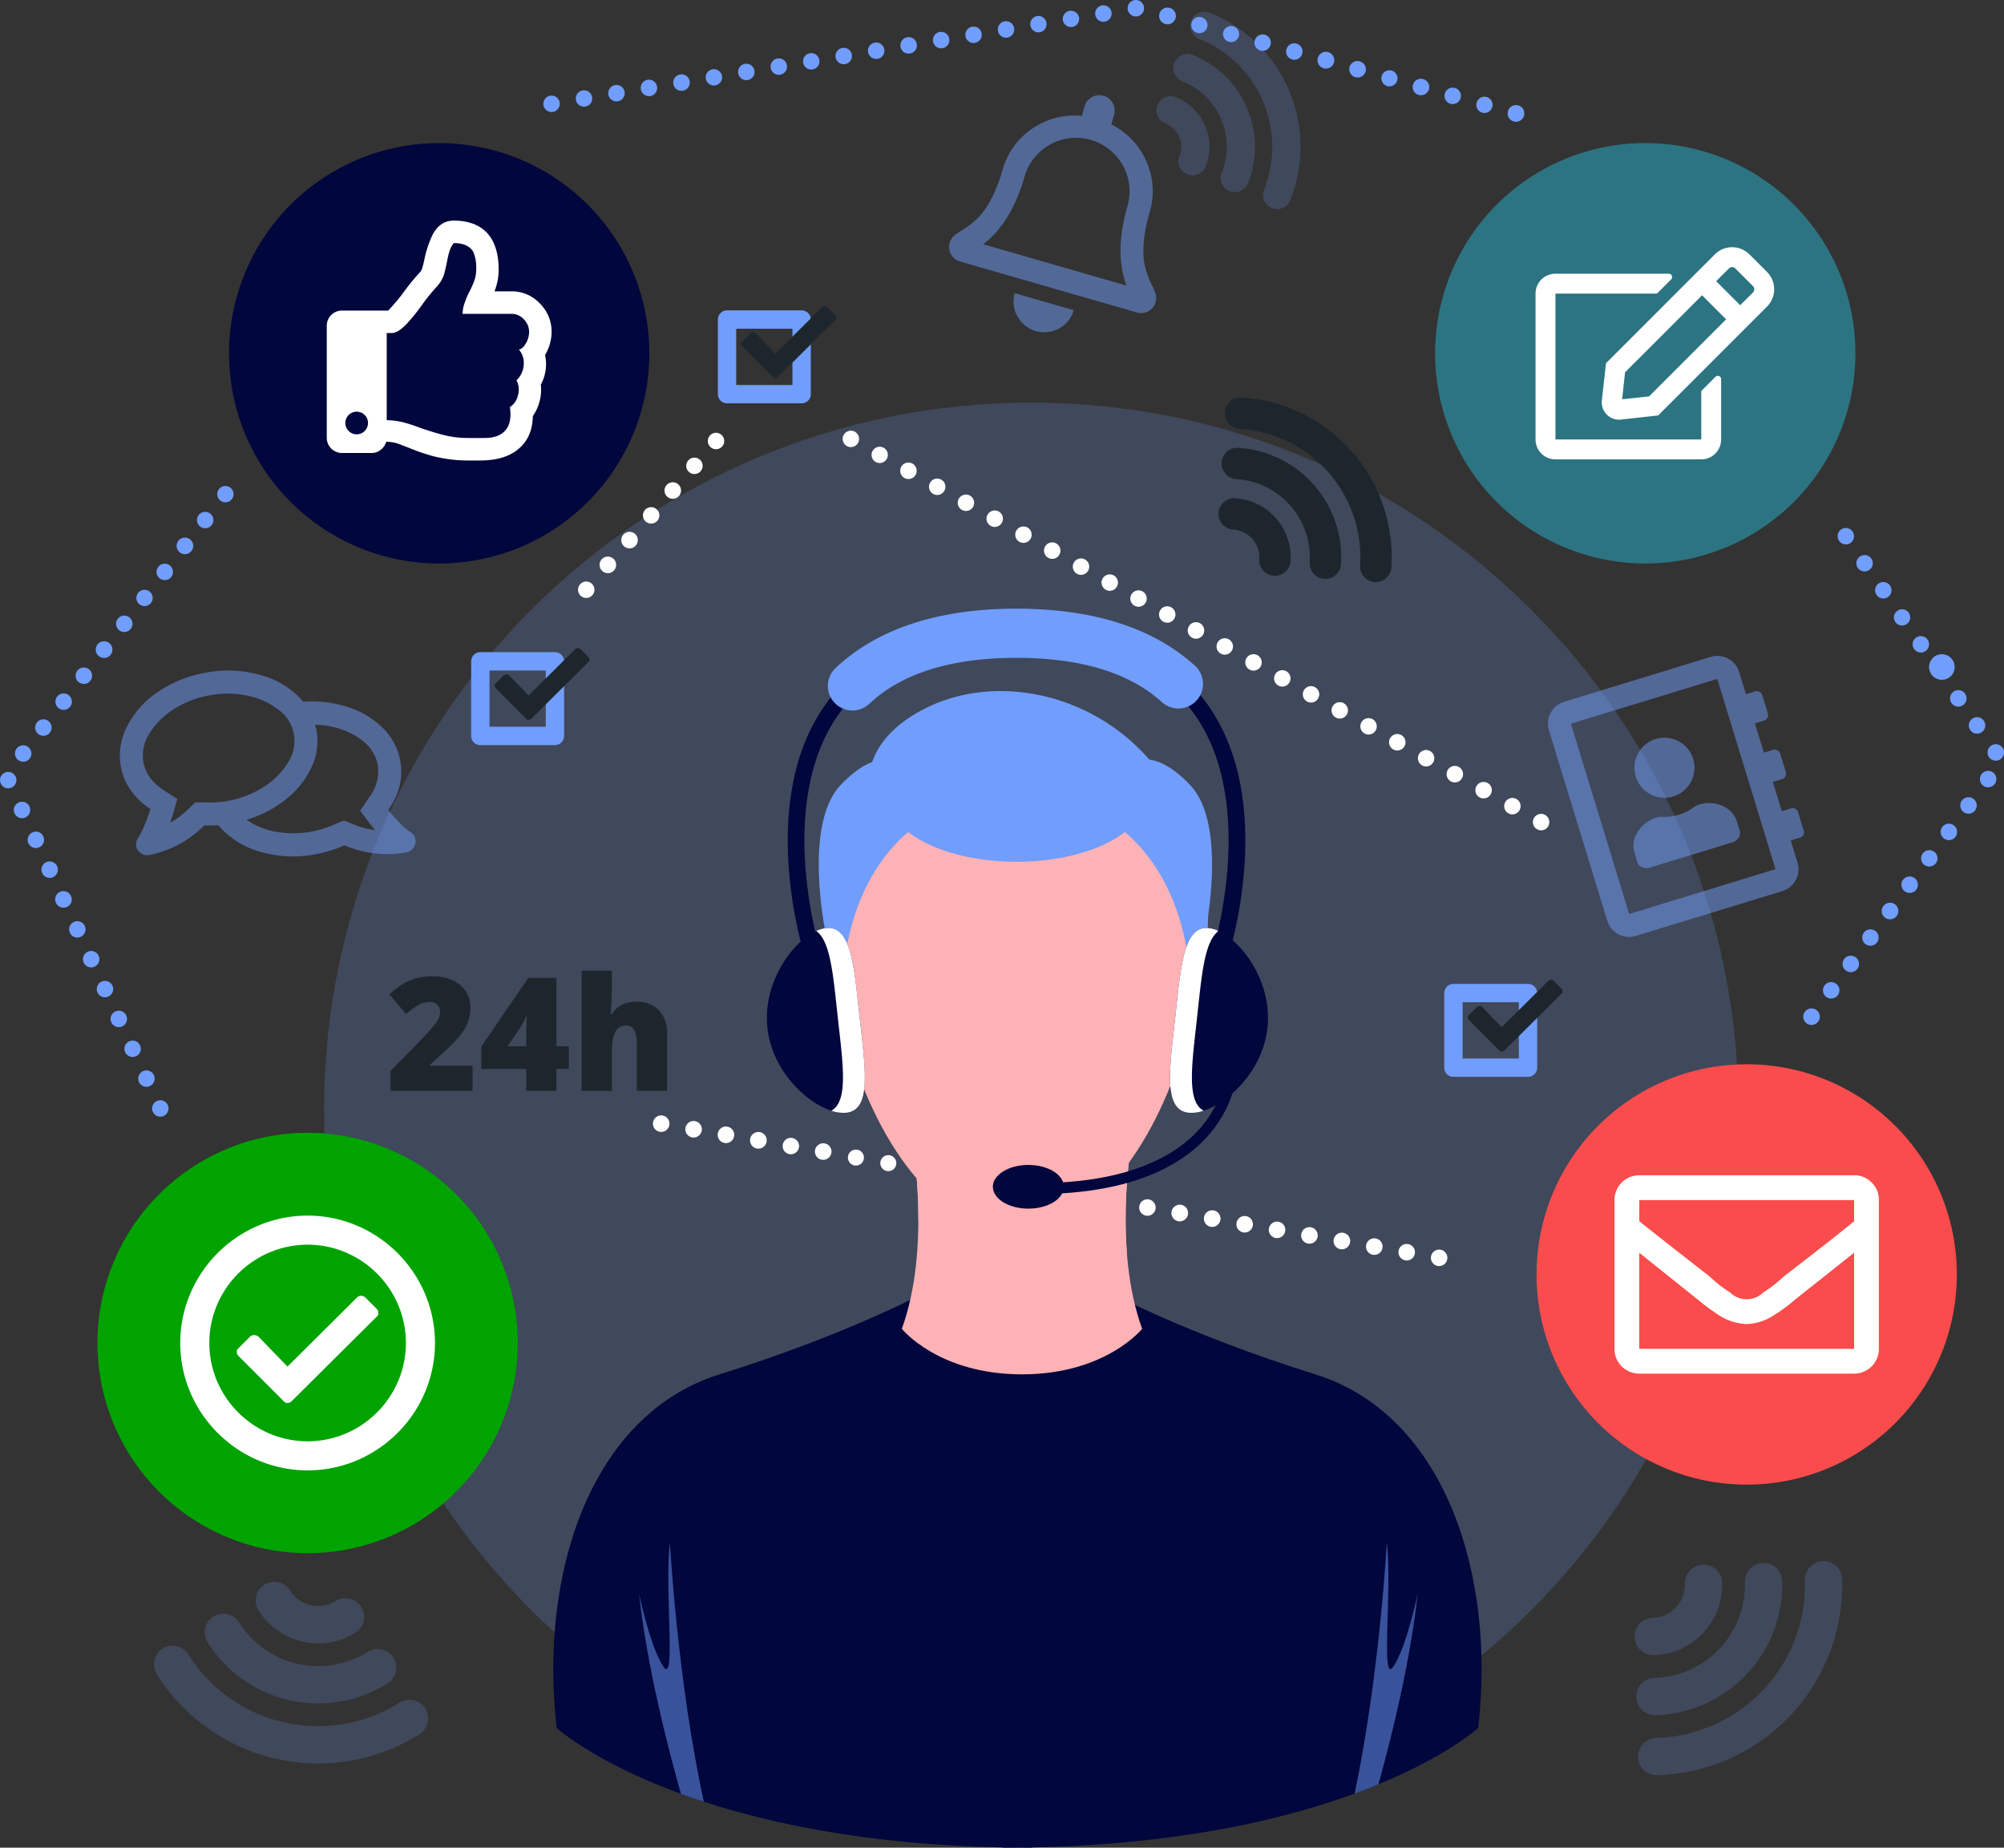 <svg id="Group_2784" data-name="Group 2784" xmlns="http://www.w3.org/2000/svg" xmlns:xlink="http://www.w3.org/1999/xlink" width="610.727" height="563" viewBox="0 0 610.727 563">
  <rect x="0" y="0" width="610.727" height="563" fill="#333333" stroke="none"/>
  <defs>
    <clipPath id="clip-path">
      <rect id="Rectangle_2285" data-name="Rectangle 2285" width="610.727" height="563" fill="none"/>
    </clipPath>
    <clipPath id="clip-path-3">
      <rect id="Rectangle_2274" data-name="Rectangle 2274" width="431.047" height="431.048" fill="none"/>
    </clipPath>
    <clipPath id="clip-path-4">
      <rect id="Rectangle_2275" data-name="Rectangle 2275" width="63.11" height="72.274" fill="none"/>
    </clipPath>
    <clipPath id="clip-path-5">
      <rect id="Rectangle_2276" data-name="Rectangle 2276" width="78.036" height="85.666" fill="none"/>
    </clipPath>
    <clipPath id="clip-path-6">
      <rect id="Rectangle_2277" data-name="Rectangle 2277" width="90.137" height="56.621" fill="none"/>
    </clipPath>
    <clipPath id="clip-path-7">
      <rect id="Rectangle_2278" data-name="Rectangle 2278" width="128.088" height="128.089" fill="none"/>
    </clipPath>
    <clipPath id="clip-path-8">
      <rect id="Rectangle_2279" data-name="Rectangle 2279" width="63.28" height="65.24" fill="none"/>
    </clipPath>
    <clipPath id="clip-path-9">
      <rect id="Rectangle_2280" data-name="Rectangle 2280" width="43.908" height="60.153" fill="none"/>
    </clipPath>
    <clipPath id="clip-path-10">
      <rect id="Rectangle_2281" data-name="Rectangle 2281" width="83.569" height="55.379" fill="none"/>
    </clipPath>
    <clipPath id="clip-path-11">
      <rect id="Rectangle_2282" data-name="Rectangle 2282" width="66.578" height="47.712" fill="none"/>
    </clipPath>
    <clipPath id="clip-path-12">
      <rect id="Rectangle_2283" data-name="Rectangle 2283" width="237.298" height="79.146" fill="none"/>
    </clipPath>
  </defs>
  <g id="Group_2783" data-name="Group 2783" clip-path="url(#clip-path)">
    <g id="Group_2782" data-name="Group 2782">
      <g id="Group_2781" data-name="Group 2781" clip-path="url(#clip-path)">
        <g id="Group_2753" data-name="Group 2753" transform="translate(98.757 122.684)" opacity="0.2">
          <g id="Group_2752" data-name="Group 2752">
            <g id="Group_2751" data-name="Group 2751" clip-path="url(#clip-path-3)">
              <path id="Path_2805" data-name="Path 2805" d="M498,298.7C498,179.674,401.512,83.18,282.48,83.18S66.958,179.674,66.958,298.7,163.452,514.228,282.48,514.228,498,417.736,498,298.7" transform="translate(-66.958 -83.18)" fill="#719dfc"/>
            </g>
          </g>
        </g>
        <g id="Group_2756" data-name="Group 2756" transform="translate(289.245 28.995)" opacity="0.5">
          <g id="Group_2755" data-name="Group 2755">
            <g id="Group_2754" data-name="Group 2754" clip-path="url(#clip-path-4)">
              <path id="Path_2806" data-name="Path 2806" d="M259.032,82.734a4.509,4.509,0,0,1-2.146,2.718,4.421,4.421,0,0,1-3.606.4L199.5,70.355a4.42,4.42,0,0,1-2.838-2.26,4.523,4.523,0,0,1-.372-3.444,4.779,4.779,0,0,1,2.17-2.788l.581-.438a26.927,26.927,0,0,0,6.658-5.211q4.135-4.874,6.678-13.7A22.213,22.213,0,0,1,221.5,29.826a22.675,22.675,0,0,1,15.063-3.85l.847-2.941a4.664,4.664,0,0,1,8.963,2.584l-.848,2.941a22.663,22.663,0,0,1,10.7,11.276,22.207,22.207,0,0,1,.965,15.6q-2.542,8.823-1.636,15.152a26.9,26.9,0,0,0,2.864,7.954,4.377,4.377,0,0,0,.258.681,4.768,4.768,0,0,1,.351,3.513m-8.854-5.055q-3.781-10.038.255-24.043l.04-.14a16.323,16.323,0,1,0-31.37-9.041l-.041.14q-4.035,14-12.58,20.491Zm-33.217,9.463A8.9,8.9,0,0,1,216.137,80l17.928,5.167a8.891,8.891,0,0,1-4.5,5.6,9.326,9.326,0,0,1-12.6-3.633" transform="translate(-196.109 -19.659)" fill="#719dfc"/>
            </g>
          </g>
        </g>
        <g id="Group_2759" data-name="Group 2759" transform="translate(471.733 199.843)" opacity="0.5">
          <g id="Group_2758" data-name="Group 2758">
            <g id="Group_2757" data-name="Group 2757" clip-path="url(#clip-path-5)">
              <path id="Path_2807" data-name="Path 2807" d="M382.92,156.074l2.73,8.919,2.789-.853a1.736,1.736,0,0,1,2.183,1.159l1.708,5.575a1.743,1.743,0,0,1-1.159,2.184l-2.788.853,2.729,8.92,2.789-.854a1.743,1.743,0,0,1,2.184,1.161l1.7,5.574a1.741,1.741,0,0,1-1.158,2.184l-2.789.854,2.049,6.689a6.962,6.962,0,0,1-4.642,8.737l-44.594,13.655a6.968,6.968,0,0,1-8.739-4.64l-17.751-57.976a6.968,6.968,0,0,1,4.642-8.736l44.6-13.655a6.965,6.965,0,0,1,8.736,4.64l2.049,6.69,2.789-.854a1.74,1.74,0,0,1,2.181,1.161l1.709,5.574a1.748,1.748,0,0,1-1.162,2.186Zm-11.469-13.56-44.6,13.655,17.754,57.973L389.2,200.488Zm-22.9,57.388a2.488,2.488,0,0,1-1.484-1.6l-.808-2.649a7.649,7.649,0,0,1,.968-6.546,10.172,10.172,0,0,1,5.894-4.4,5.664,5.664,0,0,1,1.938-.137,15.316,15.316,0,0,0,8.92-2.73,6.939,6.939,0,0,1,1.684-.973,10.168,10.168,0,0,1,7.345.342,7.661,7.661,0,0,1,4.466,4.882l.81,2.647a2.473,2.473,0,0,1-.33,2.159,3.375,3.375,0,0,1-1.922,1.428l-25.085,7.68a3.383,3.383,0,0,1-2.4-.1m2.4-22.3a9.151,9.151,0,1,1,7.081.727,8.959,8.959,0,0,1-7.081-.727" transform="translate(-319.837 -135.494)" fill="#719dfc"/>
            </g>
          </g>
        </g>
        <g id="Group_2762" data-name="Group 2762" transform="translate(36.52 204.328)" opacity="0.5">
          <g id="Group_2761" data-name="Group 2761">
            <g id="Group_2760" data-name="Group 2760" clip-path="url(#clip-path-6)">
              <path id="Path_2808" data-name="Path 2808" d="M111.079,185.964a15.5,15.5,0,0,0,2.444,1.906,3.029,3.029,0,0,1,1.189,1.553,3.159,3.159,0,0,1,.071,1.916A3.986,3.986,0,0,1,113.84,193a3.022,3.022,0,0,1-1.678.916A32.951,32.951,0,0,1,93.2,191.771a38.356,38.356,0,0,1-8.4,2.65,35.7,35.7,0,0,1-17.274-.692,25.6,25.6,0,0,1-12.757-8.088q-2.2.126-4.289.08a32.492,32.492,0,0,1-16.82,9.018,3.031,3.031,0,0,1-1.9-.23,3.975,3.975,0,0,1-1.493-1.2,2.81,2.81,0,0,1-.571-1.82,3.267,3.267,0,0,1,.543-1.81,25.538,25.538,0,0,0,1.479-2.733,53.163,53.163,0,0,0,2.363-6.242q-7.48-4.947-8.99-12.819a18.942,18.942,0,0,1,1.811-12.221,27.907,27.907,0,0,1,9.2-10.447,36.5,36.5,0,0,1,14.367-5.947,36.129,36.129,0,0,1,17.345.677,25.542,25.542,0,0,1,12.829,8.075,35.45,35.45,0,0,1,13.593,1.621,26.36,26.36,0,0,1,10.642,6.344,18.633,18.633,0,0,1,5.3,9.816q1.511,7.872-3.606,15.236a53.037,53.037,0,0,0,4.506,4.923m-60.314-7.273A30.354,30.354,0,0,0,68.9,173.8a22.788,22.788,0,0,0,7.248-7.475,11.806,11.806,0,0,0-3.05-15.888,22.78,22.78,0,0,0-9.5-4.263,29.326,29.326,0,0,0-11.805-.034,29.344,29.344,0,0,0-10.954,4.4,22.8,22.8,0,0,0-7.248,7.475,12.148,12.148,0,0,0-1.624,8.549q.962,5.011,6.053,8.336l4.237,2.749-1.411,5.019-.76,2.224a24.958,24.958,0,0,0,5.577-4.187l2.131-2.041Zm52.529-11.639q-.973-5.082-6.366-8.425a25.164,25.164,0,0,0-12.706-3.572l.417,1.4a18.581,18.581,0,0,1-1.33,11.237,26.877,26.877,0,0,1-7.681,9.86,34.386,34.386,0,0,1-12.268,6.435,22.555,22.555,0,0,0,9.09,3.673,30.43,30.43,0,0,0,17.883-2.319l2.752-1.122,2.734,1.108a24.931,24.931,0,0,0,6.733,1.824l-1.558-1.928L98,181.2l2.776-4.094a12.833,12.833,0,0,0,2.522-10.056" transform="translate(-24.761 -138.535)" fill="#719dfc"/>
            </g>
          </g>
        </g>
        <path id="Path_2809" data-name="Path 2809" d="M175.412,93.608a64.045,64.045,0,1,1-64.045-64.044,64.045,64.045,0,0,1,64.045,64.044" transform="translate(22.475 14.04)" fill="#01063d"/>
        <path id="Path_2810" data-name="Path 2810" d="M132.754,95.538a13.8,13.8,0,0,1-.357,5,13.3,13.3,0,0,1-2.071,4.568q-.142,6.281-4,9.706-4.139,3.854-12.134,3.855h-3.14a44,44,0,0,1-10.991-1.286,57.64,57.64,0,0,1-7.139-2.426q-2.569-1-3.711-1.428a12.125,12.125,0,0,0-3.569-.571A4.92,4.92,0,0,1,84,115.381a4.248,4.248,0,0,1-2.783,1H72.086a4.632,4.632,0,0,1-4.568-4.568V77.553a4.629,4.629,0,0,1,4.568-4.568H86.217a50.1,50.1,0,0,0,4.854-5.78,68.811,68.811,0,0,1,5-6.068q.569-.571,1.283-4.14a32.273,32.273,0,0,1,2.569-7.423q2.285-4,6.283-4,6.423,0,9.991,3.568,3.71,3.854,3.712,11.42a17.9,17.9,0,0,1-1.286,6.566h5.14a11.614,11.614,0,0,1,8.706,3.711,11.986,11.986,0,0,1,3.569,8.565,13.97,13.97,0,0,1-2,7.137,12.874,12.874,0,0,1-1.285,8.993m-53.672,9.279a3.451,3.451,0,1,0,1,2.428,3.311,3.311,0,0,0-1-2.428M127.543,89.33a6.141,6.141,0,0,0-1.5-4.5q1,0,2.069-1.714a6.868,6.868,0,0,0,1.072-3.711,5.4,5.4,0,0,0-1.571-3.711,5.024,5.024,0,0,0-3.854-1.714H108.915a9.945,9.945,0,0,1,.714-3.568,19.577,19.577,0,0,1,1.285-3q1-2,1.428-3.14a10.265,10.265,0,0,0,.714-3.711,12.813,12.813,0,0,0-.857-5.425q-1.571-2.712-5.994-2.712a8.123,8.123,0,0,0-1.286,2.426,28.815,28.815,0,0,0-.714,3q-.571,2.854-1,4.283a10.653,10.653,0,0,1-2.426,3.852,58.272,58.272,0,0,0-4.14,5.14,56.868,56.868,0,0,1-4.711,5.852q-2.712,2.854-4.568,2.854H85.789v26.551a21.931,21.931,0,0,1,5.282.714,52.628,52.628,0,0,1,5.139,1.714q4.283,1.425,6.566,2a30.059,30.059,0,0,0,7.566,1h5.282q4.139,0,6.139-2.14,2.283-2.285,1.569-7.282a5.589,5.589,0,0,0,2.428-3.5,6.011,6.011,0,0,0-.429-4.64,7.032,7.032,0,0,0,2.212-4.923" transform="translate(32.066 21.646)" fill="#fff"/>
        <g id="Group_2765" data-name="Group 2765" transform="translate(437.358 43.603)" opacity="0.5">
          <g id="Group_2764" data-name="Group 2764">
            <g id="Group_2763" data-name="Group 2763" clip-path="url(#clip-path-7)">
              <path id="Path_2811" data-name="Path 2811" d="M424.618,93.608a64.044,64.044,0,1,1-64.044-64.044,64.044,64.044,0,0,1,64.044,64.044" transform="translate(-296.53 -29.563)" fill="#25b6d2"/>
            </g>
          </g>
        </g>
        <path id="Path_2812" data-name="Path 2812" d="M368.034,94.629l4.041-4.04a1.02,1.02,0,0,1,1.767.757v18.307a6.033,6.033,0,0,1-6.059,6.06H323.343a6.035,6.035,0,0,1-6.062-6.06V65.212a6.035,6.035,0,0,1,6.062-6.059h34.591a.9.9,0,0,1,.885.631.981.981,0,0,1-.252,1.136l-4.04,4.04a.862.862,0,0,1-.631.252H323.343v44.441h44.441V95.261a.856.856,0,0,1,.251-.631m19.821-25.5-33.2,33.2-11.361,1.261a5.275,5.275,0,0,1-5.808-5.807l1.263-11.363,33.2-33.2a7.464,7.464,0,0,1,10.478,0l5.429,5.428a7.466,7.466,0,0,1,0,10.479m-12.5,3.914-7.322-7.323L344.554,89.2l-.885,8.206,8.206-.883Zm8.208-10.1-5.429-5.429a1.372,1.372,0,0,0-1.894,0l-3.913,3.914,7.322,7.323,3.914-3.914a1.372,1.372,0,0,0,0-1.894" transform="translate(150.683 24.255)" fill="#fff"/>
        <path id="Path_2813" data-name="Path 2813" d="M148.226,298.07a64.045,64.045,0,1,1-64.044-64.044,64.044,64.044,0,0,1,64.044,64.044" transform="translate(9.563 111.143)" fill="#00a300"/>
        <path id="Path_2814" data-name="Path 2814" d="M95.464,256.374a39.237,39.237,0,0,1,14.165,14.165,38.54,38.54,0,0,1,0,38.815A39.225,39.225,0,0,1,95.464,323.52a38.546,38.546,0,0,1-38.814,0,39.214,39.214,0,0,1-14.165-14.165,38.54,38.54,0,0,1,0-38.815A39.225,39.225,0,0,1,56.65,256.374a38.546,38.546,0,0,1,38.814,0M61.08,264.036a30.2,30.2,0,0,0-10.934,10.932,29.76,29.76,0,0,0,0,29.957A30.209,30.209,0,0,0,61.08,315.857a29.757,29.757,0,0,0,29.956,0,30.209,30.209,0,0,0,10.934-10.932,29.76,29.76,0,0,0,0-29.957,30.2,30.2,0,0,0-10.934-10.932,29.748,29.748,0,0,0-29.956,0m36.546,16.773a1.427,1.427,0,0,1-.6,1.2L71.264,307.62a1.868,1.868,0,0,1-1.348.6,1.425,1.425,0,0,1-1.2-.6l-13.63-13.628a1.869,1.869,0,0,1-.6-1.35,1.422,1.422,0,0,1,.6-1.2L58.534,288a1.615,1.615,0,0,1,1.2-.451A2.183,2.183,0,0,1,61.08,288l8.836,9.134,21.268-21.116a1.618,1.618,0,0,1,1.2-.451,1.865,1.865,0,0,1,1.348.6l3.295,3.295a1.857,1.857,0,0,1,.6,1.347" transform="translate(17.687 119.267)" fill="#fff"/>
        <path id="Path_2815" data-name="Path 2815" d="M445.574,283.911a64.044,64.044,0,1,1-64.044-64.045,64.044,64.044,0,0,1,64.044,64.045" transform="translate(150.78 104.418)" fill="#fa4c4c"/>
        <path id="Path_2816" data-name="Path 2816" d="M411.963,245.008a7.284,7.284,0,0,1,2.2,5.351v45.32a7.523,7.523,0,0,1-7.553,7.555H341.148a7.524,7.524,0,0,1-7.555-7.555v-45.32a7.526,7.526,0,0,1,7.555-7.556h65.466a7.279,7.279,0,0,1,5.349,2.205m-70.815,5.351v6.45q5.509,4.409,21.245,16.681l1.417,1.26a38.282,38.282,0,0,0,5.034,3.777,7.222,7.222,0,0,0,10.072,0,38.472,38.472,0,0,0,5.037-3.777l1.416-1.26q15.737-12.115,21.245-16.681v-6.45Zm65.466,45.32v-29.27l-18.255,14.479a45.7,45.7,0,0,1-6.453,4.72,15.834,15.834,0,0,1-8.025,2.518,16.671,16.671,0,0,1-8.184-2.518,62.422,62.422,0,0,1-6.451-4.72l-18.1-14.479v29.27Z" transform="translate(158.429 115.312)" fill="#fff"/>
        <path id="Path_2817" data-name="Path 2817" d="M173.855,92.442H151.122a2.8,2.8,0,0,1-2.795-2.794V66.916a2.8,2.8,0,0,1,2.795-2.795h22.733a2.8,2.8,0,0,1,2.8,2.795V89.649a2.8,2.8,0,0,1-2.8,2.794m-19.938-5.588H171.06V69.711H153.917Z" transform="translate(70.443 30.452)" fill="#719dfc"/>
        <path id="Path_2818" data-name="Path 2818" d="M182.061,66.791a.95.95,0,0,1-.4.8l-17.24,17.14a1.247,1.247,0,0,1-.9.4.956.956,0,0,1-.8-.4L153.6,75.609a1.24,1.24,0,0,1-.4-.9.952.952,0,0,1,.4-.8L155.9,71.6a1.084,1.084,0,0,1,.8-.3,1.464,1.464,0,0,1,.9.3l5.914,6.114,14.231-14.133a1.084,1.084,0,0,1,.8-.3,1.244,1.244,0,0,1,.9.4l2.206,2.205a1.248,1.248,0,0,1,.4.9" transform="translate(72.756 30.054)" fill="#1d262d"/>
        <path id="Path_2819" data-name="Path 2819" d="M122.881,163.052H100.148a2.794,2.794,0,0,1-2.795-2.795V137.525a2.8,2.8,0,0,1,2.795-2.8h22.733a2.8,2.8,0,0,1,2.8,2.8v22.731a2.8,2.8,0,0,1-2.8,2.795m-19.938-5.59h17.143V140.32H102.943Z" transform="translate(46.235 63.985)" fill="#719dfc"/>
        <path id="Path_2820" data-name="Path 2820" d="M131.089,137.4a.951.951,0,0,1-.4.8l-17.239,17.14a1.25,1.25,0,0,1-.9.4.953.953,0,0,1-.8-.4l-9.121-9.121a1.25,1.25,0,0,1-.4-.9.951.951,0,0,1,.4-.8l2.305-2.305a1.081,1.081,0,0,1,.8-.3,1.464,1.464,0,0,1,.9.3l5.913,6.114,14.233-14.131a1.078,1.078,0,0,1,.8-.3,1.241,1.241,0,0,1,.9.4l2.205,2.2a1.247,1.247,0,0,1,.4.9" transform="translate(48.548 63.587)" fill="#1d262d"/>
        <path id="Path_2821" data-name="Path 2821" d="M323.946,231.584H301.212a2.794,2.794,0,0,1-2.794-2.794V206.056a2.793,2.793,0,0,1,2.794-2.795h22.734a2.8,2.8,0,0,1,2.795,2.795V228.79a2.8,2.8,0,0,1-2.795,2.794m-19.936-5.59h17.142V208.851H304.009Z" transform="translate(141.724 96.532)" fill="#719dfc"/>
        <path id="Path_2822" data-name="Path 2822" d="M332.153,205.93a.954.954,0,0,1-.4.8l-17.24,17.139a1.244,1.244,0,0,1-.9.4.954.954,0,0,1-.8-.4l-9.121-9.121a1.247,1.247,0,0,1-.4-.9.951.951,0,0,1,.4-.8l2.305-2.305a1.082,1.082,0,0,1,.8-.3,1.468,1.468,0,0,1,.9.3l5.914,6.113,14.232-14.131a1.074,1.074,0,0,1,.8-.3,1.239,1.239,0,0,1,.9.4l2.205,2.2a1.248,1.248,0,0,1,.4.9" transform="translate(144.037 96.134)" fill="#1d262d"/>
        <path id="Path_2823" data-name="Path 2823" d="M265.386,124.941a4.768,4.768,0,0,1-1.186-3.46,8.494,8.494,0,0,0-7.947-9.009,4.778,4.778,0,1,1,.6-9.538,18.056,18.056,0,0,1,16.889,19.146,4.779,4.779,0,0,1-8.352,2.861" transform="translate(119.571 48.881)" fill="#1d262d"/>
        <path id="Path_2824" data-name="Path 2824" d="M280.438,130.849a4.769,4.769,0,0,1-1.186-3.462,23.878,23.878,0,0,0-22.349-25.33,4.778,4.778,0,0,1,.6-9.538,33.437,33.437,0,0,1,31.292,35.469,4.779,4.779,0,0,1-8.352,2.861" transform="translate(119.881 43.934)" fill="#1d262d"/>
        <path id="Path_2825" data-name="Path 2825" d="M295.49,136.756a4.764,4.764,0,0,1-1.186-3.466,39.259,39.259,0,0,0-36.743-41.649,4.778,4.778,0,0,1,.586-9.538,48.821,48.821,0,0,1,45.7,51.8,4.779,4.779,0,0,1-8.352,2.855" transform="translate(120.19 38.988)" fill="#1d262d"/>
        <g id="Group_2768" data-name="Group 2768" transform="translate(498.154 475.666)" opacity="0.2">
          <g id="Group_2767" data-name="Group 2767">
            <g id="Group_2766" data-name="Group 2766" clip-path="url(#clip-path-8)">
              <path id="Path_2826" data-name="Path 2826" d="M339.3,341.243a5.661,5.661,0,0,1,3.967-1.78,10.108,10.108,0,0,0,9.8-10.391,5.68,5.68,0,0,1,11.355-.333,21.464,21.464,0,0,1-20.826,22.08,5.68,5.68,0,0,1-4.3-9.575" transform="translate(-337.75 -322.16)" fill="#719dfc"/>
              <path id="Path_2827" data-name="Path 2827" d="M339.659,359.7a5.667,5.667,0,0,1,3.967-1.78,28.388,28.388,0,0,0,27.557-29.212,5.68,5.68,0,0,1,11.355-.332,39.751,39.751,0,0,1-38.584,40.9,5.681,5.681,0,0,1-4.3-9.575" transform="translate(-337.578 -322.331)" fill="#719dfc"/>
              <path id="Path_2828" data-name="Path 2828" d="M340.022,378.165a5.663,5.663,0,0,1,3.973-1.78A46.676,46.676,0,0,0,389.3,328.355a5.68,5.68,0,0,1,11.355-.345,58.039,58.039,0,0,1-56.348,59.73,5.679,5.679,0,0,1-4.289-9.575" transform="translate(-337.407 -322.503)" fill="#719dfc"/>
            </g>
          </g>
        </g>
        <g id="Group_2771" data-name="Group 2771" transform="translate(352.455 3.546)" opacity="0.2">
          <g id="Group_2770" data-name="Group 2770">
            <g id="Group_2769" data-name="Group 2769" clip-path="url(#clip-path-9)">
              <path id="Path_2829" data-name="Path 2829" d="M246.009,41.411a4.285,4.285,0,0,1-.046-3.293,7.659,7.659,0,0,0-4.283-9.939,4.3,4.3,0,0,1,3.18-8,16.26,16.26,0,0,1,9.1,21.121,4.306,4.306,0,0,1-7.953.112" transform="translate(-238.966 5.892)" fill="#719dfc"/>
              <path id="Path_2830" data-name="Path 2830" d="M257.241,50.683a4.292,4.292,0,0,1-.046-3.293,21.509,21.509,0,0,0-12.04-27.947,4.3,4.3,0,1,1,3.178-8,30.117,30.117,0,0,1,16.86,39.127,4.306,4.306,0,0,1-7.953.112" transform="translate(-237.317 1.744)" fill="#719dfc"/>
              <path id="Path_2831" data-name="Path 2831" d="M268.475,59.955a4.294,4.294,0,0,1-.043-3.3,35.366,35.366,0,0,0-19.8-45.945,4.3,4.3,0,1,1,3.17-8,43.975,43.975,0,0,1,24.622,57.14,4.306,4.306,0,0,1-7.951.108" transform="translate(-235.667 -2.404)" fill="#719dfc"/>
            </g>
          </g>
        </g>
        <g id="Group_2774" data-name="Group 2774" transform="translate(46.911 481.98)" opacity="0.2">
          <g id="Group_2773" data-name="Group 2773">
            <g id="Group_2772" data-name="Group 2772" clip-path="url(#clip-path-10)">
              <path id="Path_2832" data-name="Path 2832" d="M59.768,326.927a5.675,5.675,0,0,1,3.546,2.519,10.106,10.106,0,0,0,13.923,3.183,5.681,5.681,0,0,1,6.041,9.622,21.47,21.47,0,0,1-29.588-6.765,5.683,5.683,0,0,1,6.078-8.559" transform="translate(-21.826 -326.784)" fill="#719dfc"/>
              <path id="Path_2833" data-name="Path 2833" d="M49.261,333.524a5.676,5.676,0,0,1,3.546,2.518,28.386,28.386,0,0,0,39.147,8.951A5.681,5.681,0,0,1,98,354.616a39.75,39.75,0,0,1-54.812-12.534,5.68,5.68,0,0,1,6.078-8.557" transform="translate(-26.816 -323.652)" fill="#719dfc"/>
              <path id="Path_2834" data-name="Path 2834" d="M38.753,340.121a5.667,5.667,0,0,1,3.549,2.524,46.674,46.674,0,0,0,64.364,14.718,5.68,5.68,0,1,1,6.053,9.614,58.035,58.035,0,0,1-80.048-18.305,5.681,5.681,0,0,1,6.083-8.55" transform="translate(-31.806 -320.52)" fill="#719dfc"/>
            </g>
          </g>
        </g>
        <path id="Path_2835" data-name="Path 2835" d="M105.8,236.6H80.828v-6.119l8.4-8.5q3.6-3.765,4.708-5.143a11.228,11.228,0,0,0,1.541-2.364,5.086,5.086,0,0,0,.437-2.071,2.692,2.692,0,0,0-.872-2.119,3.555,3.555,0,0,0-2.448-.777,6.668,6.668,0,0,0-3.283.931,23.553,23.553,0,0,0-3.754,2.742L80.452,207.2a27.7,27.7,0,0,1,4.472-3.4,15.963,15.963,0,0,1,3.942-1.563,19.381,19.381,0,0,1,4.791-.543,14.435,14.435,0,0,1,5.966,1.177,9.347,9.347,0,0,1,4.072,3.354,8.634,8.634,0,0,1,1.448,4.885,12.591,12.591,0,0,1-2.072,7.119,23.27,23.27,0,0,1-2.813,3.494q-1.754,1.836-7.473,6.967v.236H105.8Z" transform="translate(38.208 95.788)" fill="#1d262d"/>
        <path id="Path_2836" data-name="Path 2836" d="M126.133,229.78h-3.789v6.662h-9.18V229.78H99.443v-6.826l14.308-20.925h8.593v20.807h3.789Zm-12.969-6.944v-4q0-1.131.083-3.047a20.018,20.018,0,0,1,.128-2.013h-.258a24.83,24.83,0,0,1-1.813,3.389l-3.813,5.673Z" transform="translate(47.227 95.947)" fill="#1d262d"/>
        <path id="Path_2837" data-name="Path 2837" d="M136.97,237.154V222.609q0-5.369-3.178-5.367a3.565,3.565,0,0,0-3.33,1.894q-1.071,1.9-1.071,6.3v11.723h-9.2V200.529h9.2v5.2q0,3.531-.375,8.05h.422a7.564,7.564,0,0,1,3.131-2.919,9.848,9.848,0,0,1,4.214-.847,9.2,9.2,0,0,1,6.954,2.577,9.972,9.972,0,0,1,2.482,7.214v17.348Z" transform="translate(57.079 95.235)" fill="#1d262d"/>
        <path id="Path_2838" data-name="Path 2838" d="M408.036,37.025a2.547,2.547,0,1,1,.667.084,2.948,2.948,0,0,1-.667-.084m-9.658-2.706a2.476,2.476,0,1,1,.686.1,2.4,2.4,0,0,1-.686-.1M112.3,32.029a2.5,2.5,0,1,1,2.872,2.072,3.347,3.347,0,0,1-.4.034,2.505,2.505,0,0,1-2.472-2.106m9.889-1.619a2.505,2.505,0,1,1,2.873,2.071,1.593,1.593,0,0,1-.4.034,2.508,2.508,0,0,1-2.473-2.1m266.531,1.22a2.535,2.535,0,0,1-1.737-3.091,2.493,2.493,0,0,1,3.091-1.737v-.018a2.512,2.512,0,0,1-.67,4.929,3.287,3.287,0,0,1-.684-.083m-256.64-2.823a2.528,2.528,0,0,1,2.071-2.892,2.507,2.507,0,0,1,.82,4.947h-.018a1.6,1.6,0,0,1-.4.034,2.509,2.509,0,0,1-2.472-2.088m9.891-1.622a2.506,2.506,0,1,1,2.891,2.072,3.339,3.339,0,0,1-.417.034,2.524,2.524,0,0,1-2.473-2.106m237.092,1.739a2.508,2.508,0,1,1,1.355-4.829,2.5,2.5,0,0,1-.67,4.911,2.426,2.426,0,0,1-.686-.083m-227.183-3.36a2.486,2.486,0,0,1,2.055-2.872,2.506,2.506,0,1,1,.817,4.944,3.322,3.322,0,0,1-.417.034,2.488,2.488,0,0,1-2.454-2.106m217.545.652a2.452,2.452,0,1,1,.667.1,2.272,2.272,0,0,1-.667-.1M161.77,23.944a2.505,2.505,0,0,1,4.945-.8,2.516,2.516,0,0,1-2.072,2.873,3.045,3.045,0,0,1-.4.034,2.5,2.5,0,0,1-2.473-2.1m9.891-1.621a2.487,2.487,0,0,1,2.072-2.873,2.5,2.5,0,1,1,.8,4.945,3.318,3.318,0,0,1-.4.032,2.506,2.506,0,0,1-2.472-2.1m188.107,1.186a2.5,2.5,0,1,1,1.354-4.811H361.1a2.5,2.5,0,0,1-.667,4.911,2.283,2.283,0,0,1-.67-.1M181.552,20.7a2.505,2.505,0,1,1,2.873,2.071,3.319,3.319,0,0,1-.4.034,2.509,2.509,0,0,1-2.472-2.1m9.891-1.622a2.5,2.5,0,1,1,2.873,2.074,1.67,1.67,0,0,1-.4.032,2.507,2.507,0,0,1-2.472-2.106M350.11,20.82a2.556,2.556,0,1,1,.67.083,2.4,2.4,0,0,1-.67-.083M201.333,17.478a2.506,2.506,0,1,1,4.945-.819,2.491,2.491,0,0,1-2.055,2.875h-.018a1.67,1.67,0,0,1-.4.032,2.508,2.508,0,0,1-2.473-2.088m139.122.636a2.507,2.507,0,1,1,3.09-1.739,2.532,2.532,0,0,1-2.423,1.839,2.406,2.406,0,0,1-.667-.1M211.224,15.858a2.506,2.506,0,1,1,2.889,2.071,3.579,3.579,0,0,1-.417.034,2.524,2.524,0,0,1-2.472-2.1m9.891-1.621a2.514,2.514,0,0,1,4.962-.819A2.537,2.537,0,0,1,224,16.308a3.292,3.292,0,0,1-.417.032,2.5,2.5,0,0,1-2.472-2.1M330.8,15.423a2.528,2.528,0,0,1-1.737-3.091,2.507,2.507,0,1,1,2.423,3.174,3.32,3.32,0,0,1-.686-.083m-99.775-2.807a2.505,2.505,0,1,1,2.873,2.071,3.046,3.046,0,0,1-.4.034,2.493,2.493,0,0,1-2.472-2.1M240.913,11a2.5,2.5,0,1,1,2.873,2.071,3.066,3.066,0,0,1-.4.034,2.494,2.494,0,0,1-2.473-2.1m80.246,1.72a2.452,2.452,0,1,1,.667.1,2.265,2.265,0,0,1-.667-.1M250.8,9.375a2.505,2.505,0,1,1,2.873,2.072,1.6,1.6,0,0,1-.4.034A2.507,2.507,0,0,1,250.8,9.375m60.7.636a2.481,2.481,0,1,1,.667.1,2.319,2.319,0,0,1-.667-.1M260.694,7.771a2.525,2.525,0,0,1,2.071-2.891,2.505,2.505,0,0,1,.8,4.945,1.682,1.682,0,0,1-.4.032,2.505,2.505,0,0,1-2.472-2.087m9.891-1.621a2.506,2.506,0,0,1,4.944-.819,2.525,2.525,0,0,1-2.072,2.891,3.281,3.281,0,0,1-.4.016,2.507,2.507,0,0,1-2.473-2.088m31.258,1.17a2.545,2.545,0,1,1,.686.084,2.364,2.364,0,0,1-.686-.084M280.474,4.53a2.507,2.507,0,0,1,4.947-.817A2.528,2.528,0,0,1,283.367,6.6h-.019a3.3,3.3,0,0,1-.4.034,2.511,2.511,0,0,1-2.475-2.106m9.891-1.619a2.506,2.506,0,1,1,2.891,2.071h-.018a3.3,3.3,0,0,1-.4.034,2.507,2.507,0,0,1-2.473-2.1" transform="translate(53.319 0)" fill="#719dfc"/>
        <path id="Path_2839" data-name="Path 2839" d="M46.581,291.129a2.5,2.5,0,1,1,4.543-2.089,2.518,2.518,0,0,1-1.218,3.324,2.665,2.665,0,0,1-1.053.233,2.5,2.5,0,0,1-2.271-1.469m-4.229-9.088h0a2.519,2.519,0,0,1,1.22-3.324,2.5,2.5,0,0,1,2.106,4.544,2.367,2.367,0,0,1-1.055.235,2.52,2.52,0,0,1-2.271-1.454m-4.209-9.088a2.5,2.5,0,1,1,3.324,1.22,2.631,2.631,0,0,1-1.053.233,2.529,2.529,0,0,1-2.271-1.453m-4.211-9.106a2.5,2.5,0,1,1,3.326,1.22,2.364,2.364,0,0,1-1.053.233,2.5,2.5,0,0,1-2.273-1.453m-4.209-9.088a2.5,2.5,0,1,1,3.324,1.22A2.605,2.605,0,0,1,32,256.21a2.5,2.5,0,0,1-2.273-1.453m-4.211-9.106a2.5,2.5,0,1,1,3.324,1.22,2.383,2.383,0,0,1-1.052.235,2.483,2.483,0,0,1-2.273-1.454M21.3,236.563a2.5,2.5,0,1,1,3.324,1.22,2.666,2.666,0,0,1-1.052.235,2.483,2.483,0,0,1-2.273-1.454m-4.227-9.088a2.515,2.515,0,1,1,4.56-2.121h-.016a2.48,2.48,0,0,1-2.255,3.558,2.535,2.535,0,0,1-2.289-1.437m-4.211-9.106a2.5,2.5,0,1,1,3.324,1.22,2.335,2.335,0,0,1-1.052.235,2.5,2.5,0,0,1-2.273-1.454M8.655,209.28a2.5,2.5,0,1,1,3.324,1.22,2.608,2.608,0,0,1-1.053.235,2.527,2.527,0,0,1-2.271-1.454m-4.211-9.106a2.5,2.5,0,1,1,3.326,1.22,2.351,2.351,0,0,1-1.055.235,2.48,2.48,0,0,1-2.271-1.454M.233,191.085a2.5,2.5,0,1,1,3.326,1.22,2.668,2.668,0,0,1-1.053.235,2.512,2.512,0,0,1-2.273-1.454m5.3-7.167a2.507,2.507,0,1,1,3.509-.435,2.451,2.451,0,0,1-1.972.953,2.508,2.508,0,0,1-1.537-.518m6.165-7.9a2.511,2.511,0,1,1,1.538.518,2.505,2.505,0,0,1-1.538-.518m6.149-7.919a2.505,2.505,0,1,1,1.555.534,2.47,2.47,0,0,1-1.555-.534m6.164-7.9a2.507,2.507,0,1,1,1.555.534,2.58,2.58,0,0,1-1.555-.534m6.167-7.9a2.546,2.546,0,1,1,1.537.518,2.521,2.521,0,0,1-1.537-.518m6.164-7.92a2.5,2.5,0,1,1,3.509-.434,2.468,2.468,0,0,1-1.97.969,2.422,2.422,0,0,1-1.538-.535m6.165-7.9a2.484,2.484,0,1,1,1.538.535,2.529,2.529,0,0,1-1.538-.535m6.167-7.9a2.506,2.506,0,1,1,3.507-.434,2.494,2.494,0,0,1-1.97.951,2.469,2.469,0,0,1-1.537-.518m6.147-7.9a2.531,2.531,0,1,1,1.537.518,2.549,2.549,0,0,1-1.537-.518m6.164-7.92a2.5,2.5,0,1,1,1.538.535,2.434,2.434,0,0,1-1.538-.535m6.165-7.9a2.484,2.484,0,1,1,1.538.535,2.529,2.529,0,0,1-1.538-.535" transform="translate(0 47.664)" fill="#719dfc"/>
        <path id="Path_2840" data-name="Path 2840" d="M373.628,260.027a2.522,2.522,0,1,1,1.488.484,2.59,2.59,0,0,1-1.488-.484m5.981-8.053a2.508,2.508,0,0,1,2.991-4.027,2.5,2.5,0,0,1-1.5,4.51,2.484,2.484,0,0,1-1.488-.484m5.965-8.053a2.5,2.5,0,0,1-.5-3.509h-.016a2.526,2.526,0,0,1,3.509-.518,2.5,2.5,0,0,1,.516,3.509,2.463,2.463,0,0,1-2,1.019,2.539,2.539,0,0,1-1.506-.5m5.982-8.053a2.5,2.5,0,1,1,3.509-.5v-.016a2.488,2.488,0,0,1-2.006,1.019,2.544,2.544,0,0,1-1.5-.5m5.982-8.035a2.533,2.533,0,1,1,1.485.484,2.469,2.469,0,0,1-1.485-.484m5.981-8.053a2.491,2.491,0,0,1-.519-3.509,2.508,2.508,0,1,1,2,4.009,2.491,2.491,0,0,1-1.485-.5m5.981-8.037a2.5,2.5,0,1,1,3.509-.518,2.547,2.547,0,0,1-2.022,1,2.579,2.579,0,0,1-1.487-.484m5.963-8.053a2.5,2.5,0,0,1-.5-3.509h-.018a2.526,2.526,0,0,1,3.509-.518,2.5,2.5,0,0,1,.519,3.509,2.465,2.465,0,0,1-2,1.019,2.543,2.543,0,0,1-1.506-.5m5.982-8.053a2.508,2.508,0,1,1,3.51-.518,2.49,2.49,0,0,1-2.006,1.019,2.545,2.545,0,0,1-1.5-.5m5.981-8.035a2.523,2.523,0,0,1-.516-3.509,2.488,2.488,0,0,1,3.507-.518,2.52,2.52,0,0,1,.518,3.509,2.55,2.55,0,0,1-2.021,1,2.471,2.471,0,0,1-1.488-.484m1.773-8.689h0a2.51,2.51,0,1,1,2.069,1.069,2.512,2.512,0,0,1-2.069-1.069m-5.7-8.236h-.016a2.509,2.509,0,1,1,2.071,1.069,2.47,2.47,0,0,1-2.055-1.069m-5.714-8.254h-.018a2.51,2.51,0,1,1,3.494.636,2.522,2.522,0,0,1-1.42.451,2.489,2.489,0,0,1-2.056-1.087m-5.714-8.22-.018-.018a3.9,3.9,0,1,1,.018.018m-5.712-8.254a2.5,2.5,0,1,1,4.109-2.857,2.517,2.517,0,0,1-.636,3.493,2.471,2.471,0,0,1-1.419.45,2.5,2.5,0,0,1-2.055-1.086m-5.715-8.236A2.477,2.477,0,1,1,402.7,138.8a2.507,2.507,0,0,1-2.056-1.086m-5.714-8.237a2.5,2.5,0,1,1,3.475.634,2.428,2.428,0,0,1-1.419.451,2.507,2.507,0,0,1-2.056-1.086m-5.714-8.237a2.5,2.5,0,1,1,2.056,1.087,2.495,2.495,0,0,1-2.056-1.087M383.5,113h0a2.5,2.5,0,1,1,3.491.636A2.5,2.5,0,0,1,383.5,113" transform="translate(176.959 51.8)" fill="#719dfc"/>
        <path id="Path_2841" data-name="Path 2841" d="M374.088,276.3a2.51,2.51,0,0,1,.853-4.947,2.509,2.509,0,0,1-.417,4.979,4.288,4.288,0,0,1-.435-.032m-9.875-1.705h0a2.514,2.514,0,1,1,.419.034,3.634,3.634,0,0,1-.419-.034m-9.873-1.7a2.524,2.524,0,1,1,.417.032,3.613,3.613,0,0,1-.417-.032m-9.891-1.705h0a2.532,2.532,0,1,1,.435.034,3.892,3.892,0,0,1-.435-.034m-9.873-1.7a2.523,2.523,0,1,1,.434.032,3.872,3.872,0,0,1-.434-.032M324.7,267.78a2.514,2.514,0,1,1,.419.034,3.64,3.64,0,0,1-.419-.034m-9.873-1.7h0a2.516,2.516,0,1,1,.417.034,3.622,3.622,0,0,1-.417-.034m-9.891-1.705a2.534,2.534,0,1,1,.434.034,4.225,4.225,0,0,1-.434-.034m-9.873-1.7a2.537,2.537,0,1,1,.434.031,2.04,2.04,0,0,1-.434-.031m-9.876-1.706h0a2.509,2.509,0,1,1,.854-4.945h-.018a2.508,2.508,0,0,1-.417,4.981,1.678,1.678,0,0,1-.419-.035m-9.891-1.7h0a2.547,2.547,0,1,1,.437.032,1.981,1.981,0,0,1-.437-.032m-9.873-1.7a2.51,2.51,0,0,1,.853-4.947,2.507,2.507,0,0,1-.417,4.979,1.97,1.97,0,0,1-.435-.032m-9.872-1.7h0a2.527,2.527,0,1,1,.417.032,1.809,1.809,0,0,1-.417-.032m-9.876-1.707a2.509,2.509,0,1,1,.419.035,1.675,1.675,0,0,1-.419-.035m-9.891-1.7h0a2.545,2.545,0,1,1,.435.032,1.966,1.966,0,0,1-.435-.032m-9.873-1.7h0a2.416,2.416,0,1,1,.417.05,1.849,1.849,0,0,1-.417-.05m-9.875-1.7a2.407,2.407,0,1,1,.417.052,1.759,1.759,0,0,1-.417-.052m-9.891-1.7h0a2.436,2.436,0,1,1,.434.05,1.9,1.9,0,0,1-.434-.05m-9.873-1.7a2.436,2.436,0,1,1,.434.05,1.978,1.978,0,0,1-.434-.05M186.4,243.94a2.524,2.524,0,1,1,.434.032,3.923,3.923,0,0,1-.434-.032m-9.873-1.705a2.5,2.5,0,1,1,.417.035,3.584,3.584,0,0,1-.417-.035m-9.892-1.7h0a2.542,2.542,0,1,1,.435.032,3.623,3.623,0,0,1-.435-.032m-9.873-1.7a2.524,2.524,0,1,1,.434.032,3.9,3.9,0,0,1-.434-.032m-9.875-1.705h0a2.516,2.516,0,1,1,.419.034,3.638,3.638,0,0,1-.419-.034m-9.873-1.705a2.514,2.514,0,1,1,.417.034,3.042,3.042,0,0,1-.417-.034" transform="translate(64.076 109.439)" fill="#fff"/>
        <path id="Path_2842" data-name="Path 2842" d="M385.747,210.429a2.505,2.505,0,1,1,1.22.317,2.47,2.47,0,0,1-1.22-.317M377,205.566h0a2.5,2.5,0,1,1,1.2.317,2.425,2.425,0,0,1-1.2-.317m-8.773-4.861h0a2.5,2.5,0,0,1-.969-3.409,2.5,2.5,0,0,1,4.376,2.423,2.493,2.493,0,0,1-2.187,1.3,2.461,2.461,0,0,1-1.22-.317m-8.771-4.863v-.016a2.506,2.506,0,1,1,3.409-.969,2.458,2.458,0,0,1-2.189,1.286,2.666,2.666,0,0,1-1.22-.3m-8.754-4.878A2.5,2.5,0,1,1,354.1,190a2.51,2.51,0,0,1-2.189,1.286,2.44,2.44,0,0,1-1.218-.317m-8.773-4.861h0a2.508,2.508,0,1,1,1.22.317,2.446,2.446,0,0,1-1.22-.317m-8.754-4.861h0a2.5,2.5,0,1,1,3.407-.971,2.537,2.537,0,0,1-2.205,1.286,2.463,2.463,0,0,1-1.2-.316m-8.771-4.863h0a2.515,2.515,0,0,1-.97-3.409,2.5,2.5,0,1,1,2.192,3.726,2.455,2.455,0,0,1-1.221-.317m-8.755-4.861V171.5a2.5,2.5,0,1,1,3.392-.968,2.46,2.46,0,0,1-2.189,1.285,2.523,2.523,0,0,1-1.2-.3m-8.771-4.879h0a2.5,2.5,0,1,1,3.407-.969,2.531,2.531,0,0,1-2.187,1.286,2.45,2.45,0,0,1-1.22-.317m-8.773-4.861h0a2.507,2.507,0,1,1,1.223.317,2.48,2.48,0,0,1-1.223-.317m-8.754-4.863a2.5,2.5,0,1,1,2.422-4.376,2.481,2.481,0,0,1,.985,3.391,2.516,2.516,0,0,1-2.2,1.3,2.456,2.456,0,0,1-1.2-.319m-8.771-4.86a2.514,2.514,0,1,1,3.409-.988,2.494,2.494,0,0,1-2.187,1.305,2.661,2.661,0,0,1-1.221-.317m-8.771-4.879a2.5,2.5,0,1,1,1.221.317,2.578,2.578,0,0,1-1.221-.317m-8.754-4.861h0a2.5,2.5,0,1,1,1.22.317,2.494,2.494,0,0,1-1.22-.317m-8.77-4.863h0a2.5,2.5,0,1,1,1.218.319,2.454,2.454,0,0,1-1.218-.319m-8.757-4.863a2.5,2.5,0,1,1,1.2.317,2.421,2.421,0,0,1-1.2-.317m-8.77-4.86v-.016a2.505,2.505,0,0,1,2.438-4.378,2.52,2.52,0,0,1,.969,3.409,2.431,2.431,0,0,1-2.189,1.286,2.639,2.639,0,0,1-1.218-.3m-8.773-4.88a2.5,2.5,0,1,1,1.22.319,2.51,2.51,0,0,1-1.22-.319m-8.755-4.86a2.506,2.506,0,1,1,3.409-.969,2.532,2.532,0,0,1-2.187,1.288,2.472,2.472,0,0,1-1.221-.319m-8.77-4.861a2.5,2.5,0,1,1,1.218.317,2.46,2.46,0,0,1-1.218-.317m-8.755-4.863a2.505,2.505,0,1,1,2.44-4.376h-.016a2.486,2.486,0,0,1,.985,3.391,2.519,2.519,0,0,1-2.189,1.3,2.469,2.469,0,0,1-1.22-.317m-8.771-4.86v-.018a2.506,2.506,0,1,1,3.409-.971,2.461,2.461,0,0,1-2.189,1.288,2.652,2.652,0,0,1-1.22-.3m-8.755-4.881a2.483,2.483,0,1,1,1.2.319,2.456,2.456,0,0,1-1.2-.319M175.4,93.661h0a2.5,2.5,0,1,1,1.22.319,2.455,2.455,0,0,1-1.22-.319" transform="translate(82.69 42.254)" fill="#fff"/>
        <path id="Path_2843" data-name="Path 2843" d="M120.294,139.116a2.5,2.5,0,1,1,3.525-.235,2.473,2.473,0,0,1-1.888.852,2.442,2.442,0,0,1-1.637-.618m6.583-7.552a2.52,2.52,0,1,1,1.655.618,2.524,2.524,0,0,1-1.655-.618m6.6-7.552a2.519,2.519,0,1,1,1.655.618,2.51,2.51,0,0,1-1.655-.618m6.6-7.552a2.5,2.5,0,1,1,3.525-.234,2.469,2.469,0,0,1-1.889.853,2.441,2.441,0,0,1-1.636-.618m6.581-7.552a2.52,2.52,0,1,1,1.655.618,2.513,2.513,0,0,1-1.655-.618m6.6-7.552a2.5,2.5,0,1,1,3.543-.235,2.532,2.532,0,0,1-1.906.853,2.442,2.442,0,0,1-1.637-.618m6.583-7.552a2.507,2.507,0,0,1-.234-3.525v-.018a2.506,2.506,0,1,1,.234,3.543" transform="translate(56.72 42.461)" fill="#fff"/>
        <path id="Path_2844" data-name="Path 2844" d="M346.533,292.139C306.963,279.8,282.8,266.617,282.8,266.617l-27.02,2.531-27.019-2.531s-24.167,13.181-63.736,25.522-55.087,61.221-49.655,107.772c0,0,37.638,34.392,135.956,36.373v.094q2.248,0,4.453-.025,2.21.022,4.454.025v-.094c98.318-1.981,135.958-36.373,135.958-36.373,5.431-46.551-10.087-95.432-49.656-107.772" transform="translate(54.291 126.621)" fill="#01063d"/>
        <path id="Path_2845" data-name="Path 2845" d="M256.247,237.6l-33.289-3.329L189.669,237.6s5.549,31.624-3.327,56.035c0,0,11.1,13.87,36.616,13.87s36.618-13.87,36.618-13.87c-8.878-24.411-3.329-56.035-3.329-56.035" transform="translate(88.497 111.258)" fill="#fdb2b6"/>
        <g id="Group_2777" data-name="Group 2777" transform="translate(278.167 345.526)" style="mix-blend-mode: multiply;isolation: isolate">
          <g id="Group_2776" data-name="Group 2776">
            <g id="Group_2775" data-name="Group 2775" clip-path="url(#clip-path-11)">
              <path id="Path_2846" data-name="Path 2846" d="M255.176,237.6l-33.289-3.329L188.6,237.6a145.543,145.543,0,0,1,1.711,22.839,67.928,67.928,0,0,0,13.085,14.734c6.807,5.546,19.574,6.811,22.931,6.811s16.124-1.265,22.932-6.811a56.435,56.435,0,0,0,4.631-4.26,147.388,147.388,0,0,1,1.288-33.314" transform="translate(-188.598 -234.268)" fill="#fdb2b6"/>
            </g>
          </g>
        </g>
        <path id="Path_2847" data-name="Path 2847" d="M227.994,153.958c-33.7,0-55.758,27.323-55.758,61.028,0,25.28,12.4,61.715,32.826,78.352,6.807,5.546,19.574,6.811,22.932,6.811s16.124-1.266,22.932-6.811c20.422-16.637,32.826-53.072,32.826-78.352,0-33.7-22.053-61.028-55.758-61.028" transform="translate(81.798 73.117)" fill="#fdb2b6"/>
        <path id="Path_2848" data-name="Path 2848" d="M261.747,171.07c0-10.8-17.512-19.556-39.113-19.556s-39.113,8.755-39.113,19.556,17.512,19.557,39.113,19.557,39.113-8.757,39.113-19.557" transform="translate(87.157 71.957)" fill="#719dfc"/>
        <path id="Path_2849" data-name="Path 2849" d="M202.22,174.38s-27.914,12.255-26.649,60.429c0,0-6.224-15.907-4.975-38.792s25.2-38.329,25.2-38.329Z" transform="translate(80.941 74.889)" fill="#719dfc"/>
        <path id="Path_2850" data-name="Path 2850" d="M228.1,174.38s27.913,12.255,26.646,60.429c0,0,6.224-15.907,4.975-38.792s-25.2-38.329-25.2-38.329Z" transform="translate(108.327 74.889)" fill="#719dfc"/>
        <path id="Path_2851" data-name="Path 2851" d="M179.6,171.478s-2.292-13.963,17.674-23.718c29.81-14.563,75.972,2.913,83.218,50.391,0,0-49.451-35.41-100.892-26.672" transform="translate(85.257 67.804)" fill="#719dfc"/>
        <path id="Path_2852" data-name="Path 2852" d="M194.081,158.084s-6.823-5.484-18.308,6.7-4.5,44.986-4.5,44.986,14.488-44.2,31.549-46.256-11.066-5.435-11.066-5.435" transform="translate(80.341 74.493)" fill="#719dfc"/>
        <path id="Path_2853" data-name="Path 2853" d="M238.13,158.084s6.824-5.484,18.31,6.7,4.5,44.986,4.5,44.986-14.488-44.2-31.549-46.256,11.065-5.435,11.065-5.435" transform="translate(106.334 74.493)" fill="#719dfc"/>
        <path id="Path_2854" data-name="Path 2854" d="M271.451,222.187C269.74,237.72,255.162,248.858,247.395,248s-5.78-13.382-4.068-28.914,2.5-28.19,10.268-27.335,19.568,14.9,17.855,30.435" transform="translate(114.817 91.047)" fill="#01063d"/>
        <path id="Path_2855" data-name="Path 2855" d="M249.985,219.087c1.391-12.619,2.174-23.339,6.583-26.46a9.791,9.791,0,0,0-2.972-.875c-7.765-.855-8.555,11.8-10.268,27.335s-3.7,28.059,4.069,28.914a11.178,11.178,0,0,0,4.591-.617c-5.295-2.814-3.541-14.339-2-28.3" transform="translate(114.817 91.047)" fill="#fff"/>
        <path id="Path_2856" data-name="Path 2856" d="M158.618,222.187c1.712,15.532,16.289,26.671,24.054,25.814s5.782-13.382,4.069-28.914-2.5-28.19-10.268-27.335-19.568,14.9-17.855,30.435" transform="translate(75.251 91.047)" fill="#01063d"/>
        <path id="Path_2857" data-name="Path 2857" d="M181.895,219.087c-1.712-15.534-2.5-28.19-10.268-27.335a9.794,9.794,0,0,0-2.97.875c4.409,3.121,5.19,13.841,6.581,26.46,1.538,13.959,3.294,25.484-2,28.3a11.181,11.181,0,0,0,4.591.617c7.767-.855,5.782-13.382,4.069-28.914" transform="translate(80.098 91.047)" fill="#fff"/>
        <path id="Path_2858" data-name="Path 2858" d="M296.727,231.157l-4.748-1.546c.147-.457,14.6-45.96-5.58-73.737-10.484-14.432-28.621-21.749-53.907-21.749s-43.433,7.323-53.917,21.764c-20.19,27.813-5.718,73.265-5.569,73.721l-4.748,1.547c-.639-1.96-15.394-48.349,6.277-78.2,11.475-15.808,30.975-23.823,57.957-23.823s46.482,8.015,57.957,23.823c21.671,29.852,6.916,76.242,6.277,78.2" transform="translate(77.299 61.327)" fill="#01063d"/>
        <path id="Path_2859" data-name="Path 2859" d="M178.549,156.772a7.49,7.49,0,0,1-5.137-12.941c12.739-12,31.29-18.085,55.141-18.085,23.369,0,41.661,5.845,54.37,17.373a7.49,7.49,0,0,1-10.065,11.1c-9.869-8.951-24.774-13.49-44.305-13.49-19.907,0-35,4.712-44.87,14.009a7.461,7.461,0,0,1-5.134,2.038" transform="translate(81.239 59.719)" fill="#719dfc"/>
        <path id="Path_2860" data-name="Path 2860" d="M214.178,258.839v-3.33c23.532,0,40.979-6.027,50.455-17.429,7.034-8.466,7.243-16.908,7.243-16.994l3.329.052c-.006.392-.236,9.709-8.013,19.069-7.06,8.5-21.991,18.633-53.014,18.633" transform="translate(101.717 104.997)" fill="#01063d"/>
        <path id="Path_2861" data-name="Path 2861" d="M226.787,247.321c0,3.676-4.844,6.658-10.819,6.658S205.15,251,205.15,247.321s4.842-6.659,10.819-6.659,10.819,2.982,10.819,6.659" transform="translate(97.43 114.295)" fill="#01063d"/>
        <g id="Group_2780" data-name="Group 2780" transform="translate(194.748 469.844)" opacity="0.5">
          <g id="Group_2779" data-name="Group 2779">
            <g id="Group_2778" data-name="Group 2778" clip-path="url(#clip-path-12)">
              <path id="Path_2862" data-name="Path 2862" d="M361.955,356.478c-4.027,6.041-.335-22.821-2.013-37.922,0,0-2.155,40.292-9.817,76.66q3.843-1.409,7.26-2.826c3.96-14.264,9.653-37.14,11.954-58.063,0,0-3.355,16.109-7.383,22.15m-222.531,0c-4.027-6.041-7.383-22.15-7.383-22.15,2.466,22.416,8.82,47.059,12.771,60.964q3.327,1.217,6.976,2.41c-8.1-36.99-10.351-79.146-10.351-79.146-1.677,15.1,2.013,43.963-2.013,37.922" transform="translate(-132.04 -318.556)" fill="#719dfc"/>
            </g>
          </g>
        </g>
      </g>
    </g>
  </g>
</svg>
